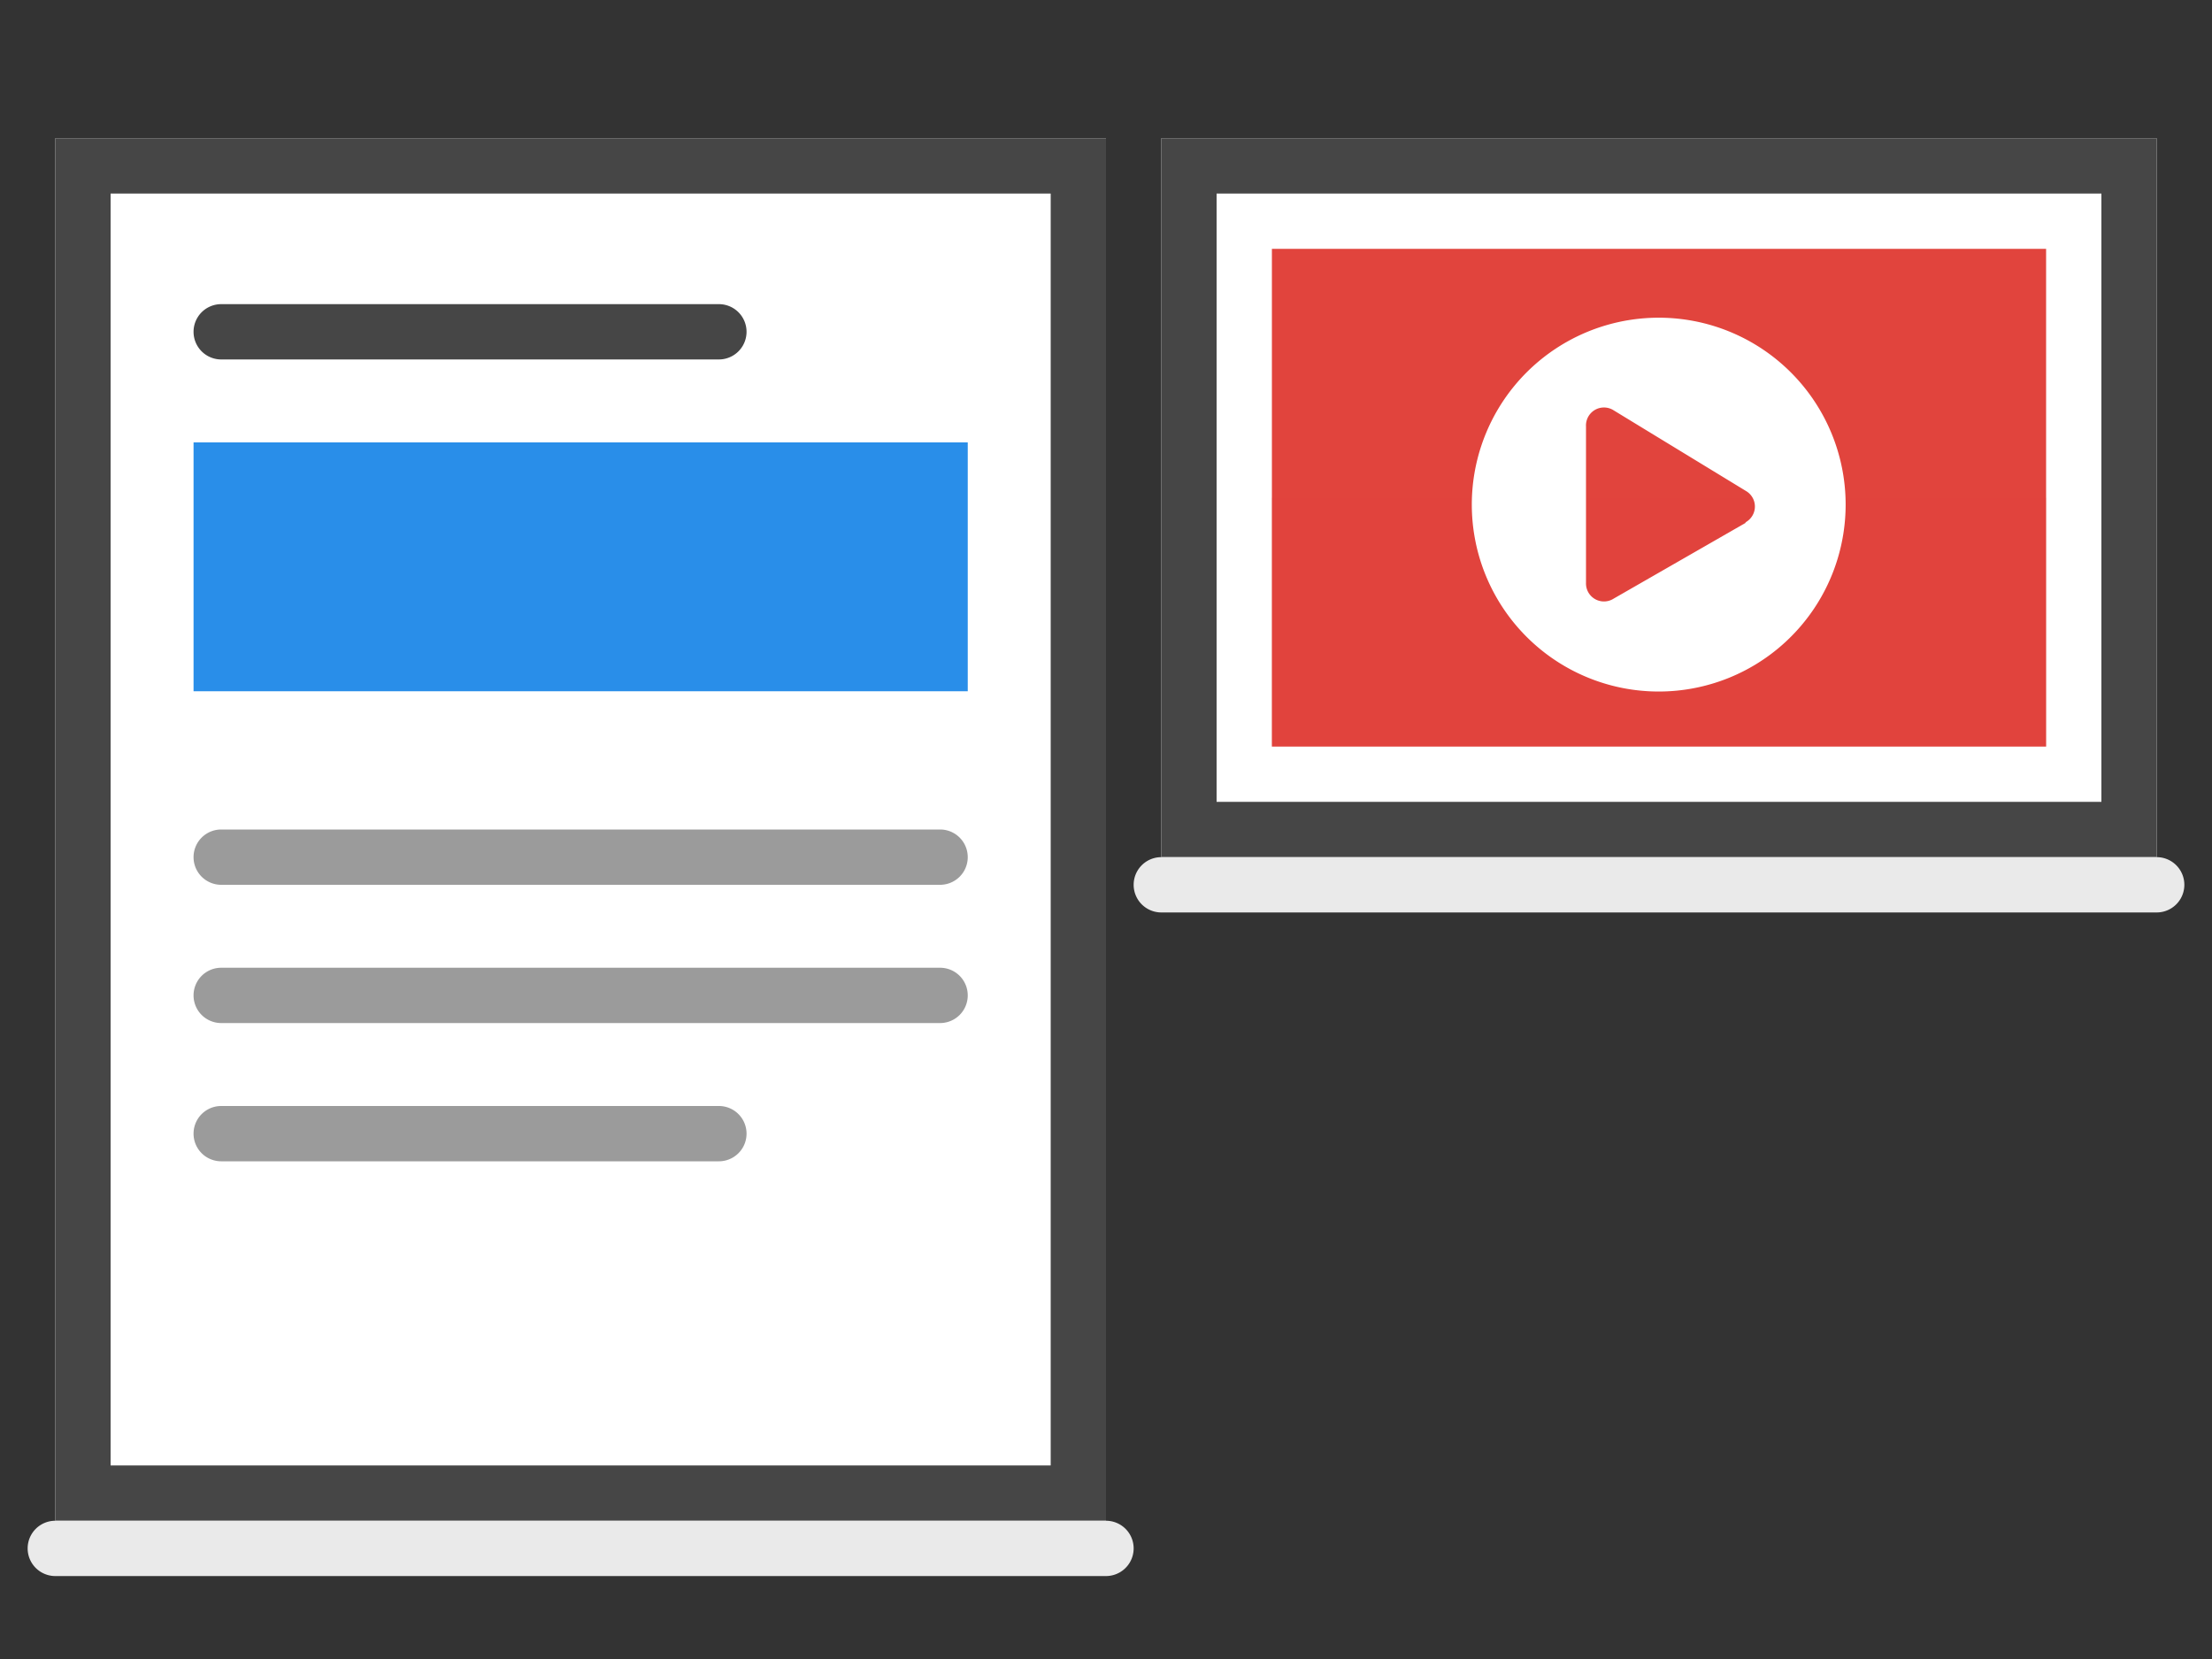 <svg xmlns="http://www.w3.org/2000/svg" viewBox="0 0 80 60"><rect x="0" y="0" width="80" height="60" fill="#333333" stroke="none"/><defs><style>.cls-1{isolation:isolate;}.cls-2{fill:#fff;}.cls-3{fill:#464646;}.cls-4{fill:#9b9b9b;}.cls-5{fill:#298ee9;}.cls-6,.cls-7{fill:#e1443d;}.cls-7{opacity:0.19;mix-blend-mode:multiply;}.cls-8{fill:#eaeaea;}</style></defs><title>illustration__content</title><g class="cls-1"><g id="Layer_1" data-name="Layer 1"><rect class="cls-2" x="2" y="5" width="38" height="50"/><path class="cls-3" d="M38,7V53H4V7H38m2-2H2V55H40V5Z"/><path class="cls-3" d="M26,13H8a1,1,0,0,1,0-2H26a1,1,0,0,1,0,2Z"/><path class="cls-4" d="M34,32H8a1,1,0,0,1,0-2H34a1,1,0,0,1,0,2Z"/><rect class="cls-5" x="7" y="16" width="28" height="9"/><path class="cls-4" d="M34,37H8a1,1,0,0,1,0-2H34a1,1,0,0,1,0,2Z"/><path class="cls-4" d="M26,42H8a1,1,0,0,1,0-2H26a1,1,0,0,1,0,2Z"/><rect class="cls-2" x="42" y="5" width="36" height="26"/><path class="cls-3" d="M76,7V29H44V7H76m2-2H42V31H78V5Z"/><rect class="cls-6" x="46" y="9" width="28" height="18"/><rect class="cls-7" x="46" y="18" width="28" height="9"/><path class="cls-2" d="M60,11.49a6.76,6.76,0,1,0,6.75,6.76A6.76,6.76,0,0,0,60,11.49Zm3.15,7.41-4.79,2.75a.65.65,0,0,1-1-.57V15.42a.65.65,0,0,1,1-.58l4.79,2.92A.65.65,0,0,1,63.11,18.9Z"/><path class="cls-8" d="M40,57H2a1,1,0,0,1,0-2H40a1,1,0,0,1,0,2Z"/><path class="cls-8" d="M78,33H42a1,1,0,0,1,0-2H78a1,1,0,0,1,0,2Z"/></g></g></svg>